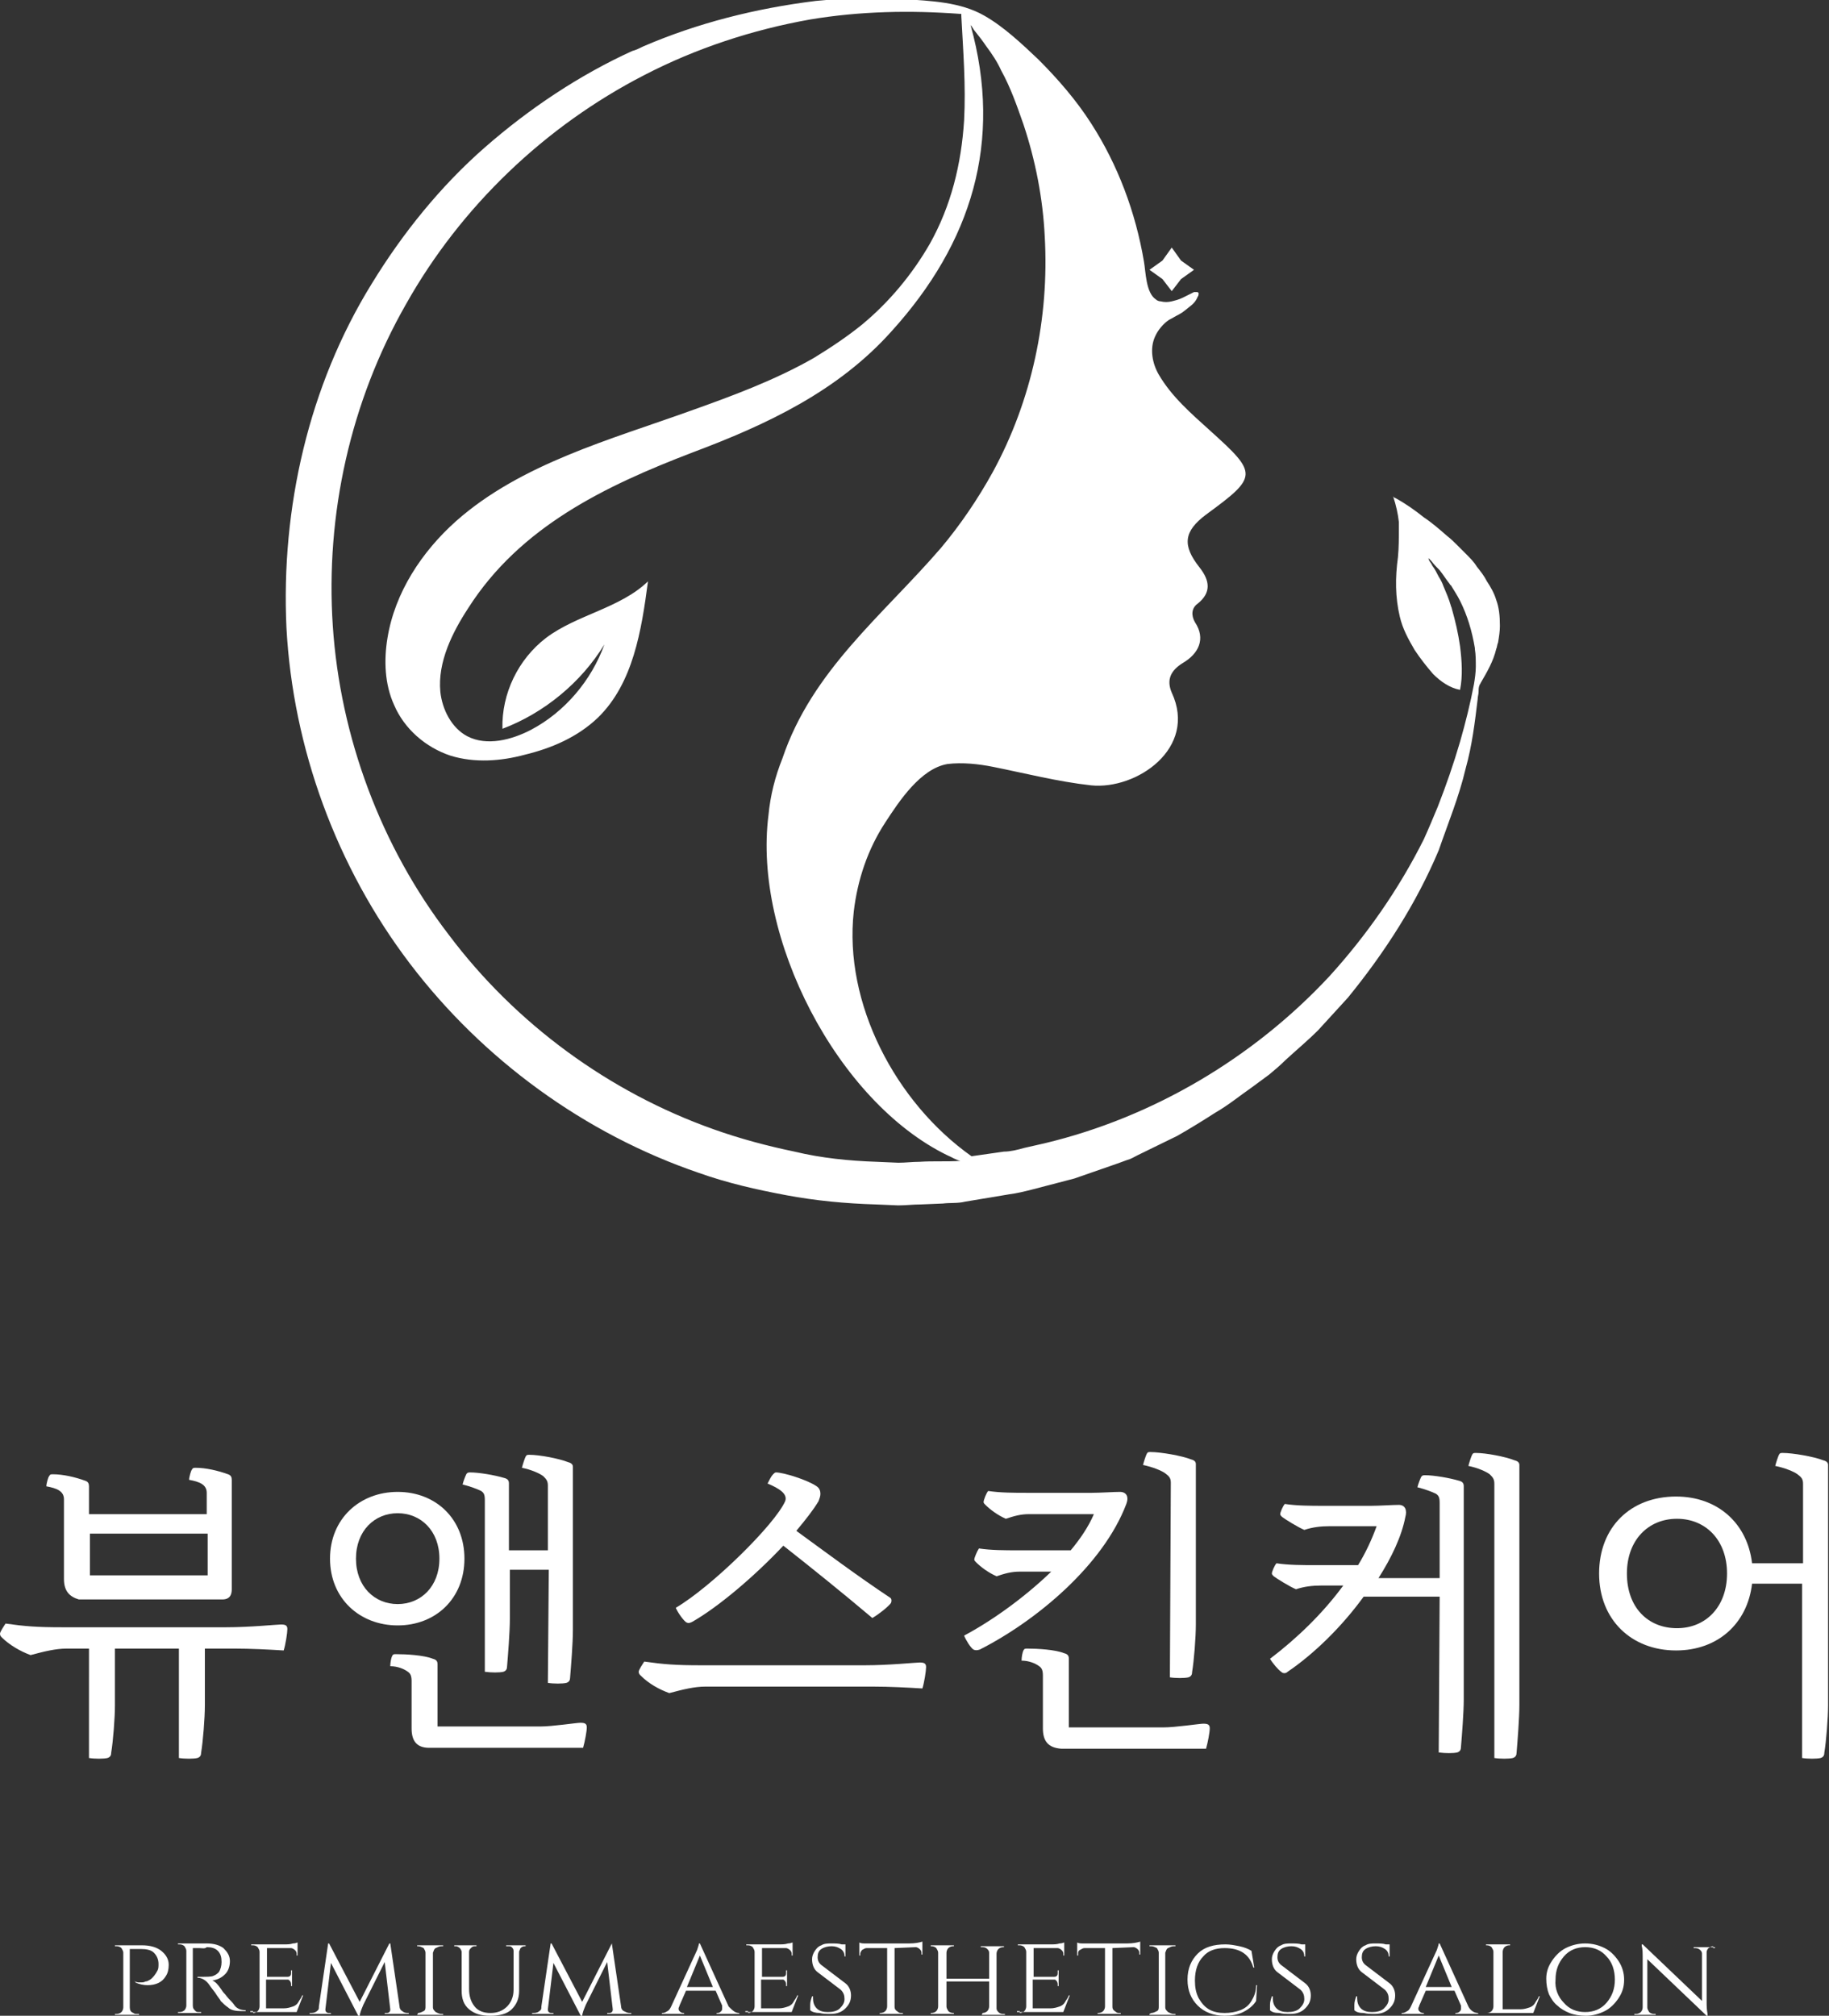 <?xml version="1.0" encoding="utf-8"?>
<!-- Generator: Adobe Illustrator 24.3.0, SVG Export Plug-In . SVG Version: 6.00 Build 0)  -->
<svg version="1.1" id="레이어_1" xmlns="http://www.w3.org/2000/svg" xmlns:xlink="http://www.w3.org/1999/xlink" x="0px"
	 y="0px" viewBox="0 0 197.3 217.4" style="enable-background:new 0 0 197.3 217.4;" xml:space="preserve">
<rect x="0" y="0" width="197.3" height="217.4" fill="#333333" stroke="none"/>
<style type="text/css">
	.st0{fill:#FFFFFF;}
</style>
<g>
	<g>
		<path class="st0" d="M14.4,213.7c0.2,0,0.4,0.1,0.5,0.1c0.2,0,0.3,0,0.4,0c0.1,0,0.2,0,0.4-0.1c0.2,0,0.3-0.1,0.5-0.2
			c0.3-0.2,0.6-0.6,0.8-1c0.1-0.2,0.1-0.4,0.1-0.7c0-0.5-0.2-0.9-0.5-1.2s-0.8-0.4-1.4-0.4H14v6.3c0,0.3,0.1,0.5,0.4,0.6
			c0.1,0.1,0.2,0.1,0.4,0.1H15v0.1h-2.6v-0.1h0.2c0.2,0,0.4-0.1,0.5-0.2c0.1-0.1,0.2-0.3,0.2-0.5v-5.9c0-0.2-0.1-0.3-0.2-0.5
			c-0.1-0.1-0.3-0.2-0.5-0.2h-0.2v-0.1h2.9c0.9,0,1.6,0.2,2.1,0.6c0.5,0.4,0.8,0.9,0.8,1.5c0,0.5-0.1,0.9-0.3,1.2
			c-0.4,0.7-1.1,1-2,1c-0.4,0-0.9-0.1-1.3-0.3v-0.1H14.4z"/>
		<path class="st0" d="M21.5,210.1h-0.7v6.2c0,0.3,0.1,0.4,0.3,0.6c0.1,0.1,0.2,0.1,0.4,0.1h0.2v0.1h-2.5V217h0.2
			c0.2,0,0.4-0.1,0.5-0.2c0.1-0.1,0.2-0.3,0.2-0.5v-5.9c0-0.2-0.1-0.3-0.2-0.5c-0.1-0.1-0.3-0.2-0.5-0.2h-0.2v-0.1h3.1
			c0.8,0,1.4,0.2,1.8,0.5c0.4,0.4,0.7,0.8,0.7,1.4c0,0.6-0.2,1.1-0.5,1.4c-0.4,0.4-0.8,0.6-1.4,0.7c0.3,0.1,0.6,0.4,1,1
			c0,0,0.1,0.2,0.4,0.5c0.3,0.4,0.5,0.6,0.7,0.8s0.3,0.4,0.4,0.5c0.3,0.3,0.7,0.4,1.1,0.4v0.1h-0.4c-0.7,0-1.2-0.1-1.5-0.4
			c-0.3-0.2-0.5-0.4-0.8-0.7c0-0.1-0.3-0.4-0.6-0.9c-0.4-0.5-0.6-0.8-0.6-0.8c-0.4-0.6-0.9-0.8-1.3-0.8v-0.1c1,0,1.5,0,1.7-0.1
			c0.3-0.1,0.5-0.3,0.6-0.4c0.2-0.3,0.3-0.7,0.3-1.1c0-0.5-0.1-0.9-0.4-1.2s-0.7-0.4-1.2-0.4C22.1,210.2,21.8,210.1,21.5,210.1z"/>
		<path class="st0" d="M27.3,217.1c0.2,0,0.4-0.1,0.5-0.2c0.1-0.1,0.2-0.3,0.2-0.5v-5.9c0-0.2-0.1-0.3-0.2-0.5
			c-0.1-0.1-0.3-0.2-0.5-0.2h-0.2v-0.1h3.6c0.3,0,0.6,0,0.9-0.1c0.3,0,0.4-0.1,0.5-0.1v1.4H32v-0.2c0-0.2-0.1-0.3-0.2-0.4
			c-0.1-0.1-0.3-0.2-0.4-0.2h-2.6v3.1h2.1c0.2,0,0.3,0,0.4-0.1s0.1-0.2,0.1-0.4v-0.2h0.1v1.7h-0.1V214c0-0.2-0.1-0.4-0.3-0.5
			c-0.1,0-0.1,0-0.2,0h-2.2v3.1h1.9c0.4,0,0.7-0.1,1-0.2c0.3-0.1,0.5-0.3,0.6-0.5s0.3-0.4,0.4-0.7h0.1L32,217h-5v-0.1h0.3V217.1z"/>
		<path class="st0" d="M43.9,217.1h0.2v0.1h-2.6v-0.1h0.2c0.1,0,0.2,0,0.3-0.1s0.1-0.2,0.1-0.3l-0.6-5.1l-2.3,4.6
			c-0.2,0.5-0.4,0.9-0.4,1.3h-0.1l-3-5.8l-0.6,5c0,0.1,0,0.2,0.1,0.3s0.2,0.1,0.3,0.1h0.2v0.1h-2.3v-0.1h0.2c0.3,0,0.5-0.1,0.7-0.3
			c0.1-0.1,0.1-0.2,0.1-0.4l1-6.8h0.1l3.3,6.3l3.2-6.3h0.1l1,6.8c0,0.2,0.1,0.4,0.3,0.5C43.5,217,43.7,217.1,43.9,217.1z"/>
		<path class="st0" d="M45.1,217.1c0.2,0,0.4-0.1,0.6-0.2c0.2-0.1,0.2-0.3,0.2-0.5v-5.8c0-0.2-0.1-0.3-0.2-0.5
			c-0.2-0.1-0.4-0.2-0.6-0.2H45v-0.1h2.8v0.1h-0.2c-0.2,0-0.4,0.1-0.6,0.2s-0.2,0.3-0.3,0.5v5.9c0,0.2,0.1,0.3,0.3,0.5
			c0.2,0.1,0.4,0.2,0.6,0.2h0.2v0.1H45L45.1,217.1L45.1,217.1L45.1,217.1z"/>
		<path class="st0" d="M56.8,209.9h-0.2c-0.2,0-0.4,0.1-0.5,0.3c0,0.1-0.1,0.2-0.1,0.3v4.2c0,0.9-0.3,1.5-0.8,2s-1.3,0.7-2.3,0.7
			s-1.7-0.2-2.3-0.7s-0.8-1.2-0.8-2v-4.2c0-0.1-0.1-0.3-0.2-0.4c-0.1-0.1-0.3-0.2-0.4-0.2H49v-0.1h2.4v0.1h-0.2
			c-0.2,0-0.3,0.1-0.4,0.2c-0.1,0.1-0.2,0.2-0.2,0.4v4c0,0.8,0.2,1.4,0.6,1.9c0.4,0.5,1,0.7,1.7,0.7s1.3-0.2,1.8-0.7
			c0.4-0.4,0.7-1,0.7-1.8v-4.2c0-0.2-0.1-0.3-0.2-0.4c-0.1-0.1-0.2-0.1-0.4-0.1h-0.2v-0.1h2.1v0.1H56.8z"/>
		<path class="st0" d="M67.9,217.1h0.2v0.1h-2.6v-0.1h0.2c0.1,0,0.2,0,0.3-0.1c0.1-0.1,0.1-0.2,0.1-0.3l-0.6-5.1l-2.3,4.6
			c-0.2,0.5-0.4,0.9-0.4,1.3h-0.1l-3-5.8l-0.6,5c0,0.1,0,0.2,0.1,0.3s0.2,0.1,0.3,0.1h0.2v0.1h-2.3v-0.1h0.2c0.3,0,0.5-0.1,0.7-0.3
			c0.1-0.1,0.1-0.2,0.1-0.4l1-6.8h0.1l3.3,6.3l3.2-6.3l0,0l1,6.8c0,0.2,0.1,0.4,0.3,0.5C67.5,217,67.7,217.1,67.9,217.1z"/>
		<path class="st0" d="M79.7,217.1L79.7,217.1l0.1,0.1h-2.5v-0.1h0.1c0.2,0,0.3-0.1,0.4-0.2c0.1-0.1,0.1-0.2,0.1-0.3s0-0.2,0-0.3
			l-0.7-1.6H74l-0.7,1.6c0,0.1-0.1,0.2-0.1,0.3s0,0.2,0.1,0.3s0.2,0.2,0.4,0.2h0.1v0.1h-2.4v-0.1h0.1c0.2,0,0.3-0.1,0.5-0.2
			c0.2-0.1,0.3-0.3,0.4-0.5c1.8-3.9,2.7-5.9,2.8-6.1c0.1-0.3,0.2-0.6,0.2-0.7h0.1l3.1,6.8C79,216.8,79.3,217.1,79.7,217.1z
			 M74.1,214.3h2.8l-1.4-3.4L74.1,214.3z"/>
		<path class="st0" d="M80.7,217.1c0.2,0,0.4-0.1,0.5-0.2c0.1-0.1,0.2-0.3,0.2-0.5v-5.9c0-0.2-0.1-0.3-0.2-0.5
			c-0.1-0.1-0.3-0.2-0.5-0.2h-0.2v-0.1h3.6c0.3,0,0.6,0,0.9-0.1c0.3,0,0.4-0.1,0.5-0.1v1.4h-0.1v-0.2c0-0.2-0.1-0.3-0.2-0.4
			c-0.1-0.1-0.3-0.2-0.4-0.2h-2.6v3.1h2.1c0.2,0,0.3,0,0.4-0.1s0.1-0.2,0.1-0.4v-0.2h0.1v1.7h-0.1V214c0-0.2-0.1-0.4-0.3-0.5
			c-0.1,0-0.1,0-0.2,0h-2.2v3.1H84c0.4,0,0.7-0.1,1-0.2c0.3-0.1,0.5-0.3,0.6-0.5s0.3-0.4,0.4-0.7h0.1l-0.7,1.8h-5v-0.1h0.3V217.1z"
			/>
		<path class="st0" d="M87.4,216.8c0-0.1,0-0.3,0-0.6s0.1-0.6,0.2-0.9h0.1c0,0.1,0,0.1,0,0.2c0,0.4,0.1,0.8,0.4,1.1s0.7,0.4,1.2,0.4
			s1-0.1,1.3-0.4c0.3-0.3,0.5-0.6,0.5-1s-0.1-0.7-0.4-1l-2.5-1.9c-0.4-0.3-0.6-0.8-0.6-1.4c0-0.3,0.1-0.6,0.3-0.9
			c0.2-0.3,0.4-0.5,0.7-0.6c0.3-0.2,0.7-0.2,1.1-0.2s0.8,0,1.1,0.1h0.4v1.3h-0.1c0-0.3-0.1-0.6-0.4-0.8s-0.6-0.3-1-0.3
			s-0.8,0.1-1.1,0.3c-0.3,0.2-0.4,0.5-0.4,0.9s0.2,0.7,0.5,0.9l2.5,1.9c0.4,0.3,0.6,0.8,0.6,1.3c0,0.6-0.2,1-0.6,1.4
			s-0.9,0.6-1.6,0.6c-0.4,0-0.8,0-1.2-0.1C88,217.1,87.6,217,87.4,216.8z"/>
		<path class="st0" d="M96.5,210.1v6.3c0,0.3,0.1,0.4,0.4,0.6c0.1,0.1,0.2,0.1,0.4,0.1h0.1v0.1h-2.5v-0.1H95c0.2,0,0.4-0.1,0.5-0.2
			c0.1-0.1,0.2-0.3,0.2-0.5v-6.3h-2.2c-0.2,0-0.3,0.1-0.5,0.2c-0.1,0.1-0.2,0.3-0.2,0.4v0.2h-0.1v-1.4c0.2,0.1,0.4,0.1,0.7,0.1
			c0.3,0,0.5,0,0.7,0h4c0.6,0,1.1-0.1,1.4-0.2v1.4h-0.1v-0.2c0-0.2-0.1-0.3-0.2-0.4c-0.1-0.1-0.3-0.2-0.4-0.2L96.5,210.1L96.5,210.1
			z"/>
		<path class="st0" d="M106,217.1c0.2,0,0.4-0.1,0.5-0.2c0.1-0.1,0.2-0.3,0.2-0.5v-2.7h-4.6v2.7c0,0.2,0.1,0.3,0.2,0.5
			c0.1,0.1,0.3,0.2,0.5,0.2h0.1v0.1h-2.5v-0.1h0.1c0.2,0,0.4-0.1,0.5-0.2c0.1-0.1,0.2-0.3,0.2-0.5v-5.8c0-0.2-0.1-0.3-0.2-0.5
			c-0.1-0.1-0.3-0.2-0.5-0.2h-0.1v-0.1h2.5v0.1h-0.1c-0.2,0-0.4,0.1-0.5,0.2s-0.2,0.3-0.2,0.5v2.8h4.6v-2.8c0-0.2-0.1-0.3-0.2-0.4
			c-0.2-0.2-0.4-0.2-0.6-0.2h-0.1v-0.1h2.5v0.1h-0.1c-0.2,0-0.4,0.1-0.5,0.2c-0.1,0.1-0.2,0.3-0.2,0.5v5.9c0,0.2,0.1,0.3,0.2,0.4
			c0.2,0.2,0.4,0.2,0.6,0.2h0.1v0.1h-2.5L106,217.1L106,217.1L106,217.1z"/>
		<path class="st0" d="M110,217.1c0.2,0,0.4-0.1,0.5-0.2c0.1-0.1,0.2-0.3,0.2-0.5v-5.9c0-0.2-0.1-0.3-0.2-0.5
			c-0.1-0.1-0.3-0.2-0.5-0.2h-0.2v-0.1h3.6c0.3,0,0.6,0,0.9-0.1c0.3,0,0.4-0.1,0.5-0.1v1.4h-0.1v-0.2c0-0.2-0.1-0.3-0.2-0.4
			c-0.1-0.1-0.3-0.2-0.4-0.2h-2.6v3.1h2.1c0.2,0,0.3,0,0.4-0.1s0.1-0.2,0.1-0.4v-0.2h0.1v1.7h-0.1V214c0-0.2-0.1-0.4-0.3-0.5
			c-0.1,0-0.1,0-0.2,0h-2.2v3.1h1.9c0.4,0,0.7-0.1,1-0.2c0.3-0.1,0.5-0.3,0.6-0.5s0.3-0.4,0.4-0.7h0.1l-0.7,1.8h-5v-0.1h0.3V217.1z"
			/>
		<path class="st0" d="M120,210.1v6.3c0,0.3,0.1,0.4,0.4,0.6c0.1,0.1,0.2,0.1,0.4,0.1h0.1v0.1h-2.5v-0.1h0.1c0.2,0,0.4-0.1,0.5-0.2
			c0.1-0.1,0.2-0.3,0.2-0.5v-6.3H117c-0.2,0-0.3,0.1-0.5,0.2s-0.2,0.3-0.2,0.4v0.2h-0.1v-1.4c0.2,0.1,0.4,0.1,0.7,0.1
			c0.3,0,0.5,0,0.7,0h4c0.6,0,1.1-0.1,1.4-0.2v1.4h-0.1v-0.2c0-0.2-0.1-0.3-0.2-0.4c-0.1-0.1-0.3-0.2-0.4-0.2L120,210.1L120,210.1z"
			/>
		<path class="st0" d="M124.2,217.1c0.2,0,0.4-0.1,0.6-0.2c0.2-0.1,0.2-0.3,0.2-0.5v-5.8c0-0.2-0.1-0.3-0.2-0.5
			c-0.2-0.1-0.4-0.2-0.6-0.2H124v-0.1h2.8v0.1h-0.2c-0.2,0-0.4,0.1-0.6,0.2c-0.2,0.1-0.2,0.3-0.3,0.5v5.9c0,0.2,0.1,0.3,0.3,0.5
			c0.2,0.1,0.4,0.2,0.6,0.2h0.2v0.1H124v-0.1L124.2,217.1L124.2,217.1z"/>
		<path class="st0" d="M129.2,216.3c-0.7-0.7-1.1-1.6-1.1-2.8s0.4-2.1,1.1-2.8c0.7-0.7,1.7-1,3-1c0.5,0,1,0.1,1.5,0.2
			c0.5,0.1,1,0.3,1.3,0.5l0.3,1.8h-0.1c-0.4-1.4-1.4-2.1-3.1-2.1c-1,0-1.8,0.3-2.3,0.9c-0.6,0.6-0.9,1.5-0.9,2.6
			c0,0.7,0.1,1.3,0.4,1.9c0.3,0.5,0.6,0.9,1.1,1.2s1.1,0.4,1.7,0.4c0.6,0,1.2-0.1,1.7-0.3s0.9-0.5,1.2-1s0.5-1,0.5-1.7h0.1l-0.1,1.7
			c-0.3,0.5-0.8,0.9-1.4,1.2c-0.6,0.3-1.3,0.4-2,0.4C130.9,217.4,129.9,217,129.2,216.3z"/>
		<path class="st0" d="M137,216.8c0-0.1,0-0.3,0-0.6s0.1-0.6,0.2-0.9h0.1c0,0.1,0,0.1,0,0.2c0,0.4,0.1,0.8,0.4,1.1
			c0.3,0.3,0.7,0.4,1.2,0.4s1-0.1,1.3-0.4c0.3-0.3,0.5-0.6,0.5-1s-0.1-0.7-0.4-1l-2.5-1.9c-0.4-0.3-0.6-0.8-0.6-1.4
			c0-0.3,0.1-0.6,0.3-0.9c0.2-0.3,0.4-0.5,0.7-0.6c0.3-0.2,0.7-0.2,1.1-0.2c0.4,0,0.8,0,1.1,0.1h0.4v1.3h-0.1c0-0.3-0.1-0.6-0.4-0.8
			s-0.6-0.3-1-0.3s-0.8,0.1-1.1,0.3s-0.4,0.5-0.4,0.9s0.2,0.7,0.5,0.9l2.5,1.9c0.4,0.3,0.6,0.8,0.6,1.3c0,0.6-0.2,1-0.6,1.4
			c-0.4,0.4-0.9,0.6-1.6,0.6c-0.4,0-0.8,0-1.2-0.1C137.5,217.1,137.2,217,137,216.8z"/>
		<path class="st0" d="M146.1,216.8c0-0.1,0-0.3,0-0.6s0.1-0.6,0.2-0.9h0.1c0,0.1,0,0.1,0,0.2c0,0.4,0.1,0.8,0.4,1.1
			c0.3,0.3,0.7,0.4,1.2,0.4s1-0.1,1.3-0.4c0.3-0.3,0.5-0.6,0.5-1s-0.1-0.7-0.4-1l-2.5-1.9c-0.4-0.3-0.6-0.8-0.6-1.4
			c0-0.3,0.1-0.6,0.3-0.9c0.2-0.3,0.4-0.5,0.7-0.6c0.3-0.2,0.7-0.2,1.1-0.2c0.4,0,0.8,0,1.1,0.1h0.4v1.3h-0.1c0-0.3-0.1-0.6-0.4-0.8
			s-0.6-0.3-1-0.3s-0.8,0.1-1.1,0.3s-0.4,0.5-0.4,0.9s0.2,0.7,0.5,0.9l2.5,1.9c0.4,0.3,0.6,0.8,0.6,1.3c0,0.6-0.2,1-0.6,1.4
			c-0.4,0.4-0.9,0.6-1.6,0.6c-0.4,0-0.8,0-1.2-0.1C146.6,217.1,146.3,217,146.1,216.8z"/>
		<path class="st0" d="M159.4,217.1L159.4,217.1l0.1,0.1H157v-0.1h0.1c0.2,0,0.3-0.1,0.4-0.2c0.1-0.1,0.1-0.2,0.1-0.3s0-0.2,0-0.3
			l-0.7-1.6h-3.1l-0.7,1.6c0,0.1-0.1,0.2-0.1,0.3s0,0.2,0.1,0.3s0.2,0.2,0.4,0.2h0.1v0.1h-2.4v-0.1h0.1c0.2,0,0.3-0.1,0.5-0.2
			c0.2-0.1,0.3-0.3,0.4-0.5c1.8-3.9,2.7-5.9,2.8-6.1c0.1-0.3,0.2-0.6,0.2-0.7h0.1l3.1,6.8C158.6,216.8,159,217.1,159.4,217.1z
			 M153.8,214.3h2.8l-1.4-3.4L153.8,214.3z"/>
		<path class="st0" d="M160.4,217.1c0.2,0,0.4-0.1,0.5-0.2c0.1-0.1,0.2-0.3,0.2-0.5v-5.9c0-0.2-0.1-0.3-0.2-0.5
			c-0.1-0.1-0.3-0.2-0.5-0.2h-0.1v-0.1h2.6v0.1h-0.1c-0.2,0-0.4,0.1-0.5,0.2c-0.1,0.1-0.2,0.3-0.2,0.5v6.2h1.9c0.4,0,0.7-0.1,1-0.2
			c0.3-0.1,0.5-0.3,0.6-0.5s0.3-0.4,0.4-0.7h0.1l-0.7,1.8L160.4,217.1L160.4,217.1L160.4,217.1L160.4,217.1z"/>
		<path class="st0" d="M168.9,210.1c0.6-0.3,1.3-0.5,2.1-0.5s1.5,0.2,2.1,0.5s1.1,0.8,1.5,1.4c0.4,0.6,0.6,1.3,0.6,2
			c0,0.8-0.2,1.4-0.6,2c-0.4,0.6-0.9,1.1-1.5,1.4c-0.6,0.3-1.3,0.5-2,0.5s-1.3-0.1-1.8-0.3s-1-0.5-1.3-0.8c-0.4-0.3-0.7-0.8-0.9-1.2
			c-0.2-0.5-0.3-1.1-0.3-1.7c0-0.7,0.2-1.3,0.6-1.9C167.8,210.9,168.3,210.4,168.9,210.1z M168.7,216c0.6,0.7,1.4,1,2.3,1
			c0.9,0,1.7-0.3,2.3-1s0.9-1.5,0.9-2.5s-0.3-1.9-0.9-2.5c-0.6-0.7-1.4-1-2.3-1c-0.9,0-1.7,0.3-2.3,1s-0.9,1.5-0.9,2.5
			C167.7,214.5,168.1,215.4,168.7,216z"/>
		<path class="st0" d="M184.8,209.9c-0.2,0-0.3,0.1-0.5,0.2c-0.1,0.1-0.2,0.3-0.2,0.4v5.3c0,0.5,0,0.9,0.1,1.4v0.2h-0.1l-6.4-6.1
			v5.2c0,0.2,0.1,0.3,0.2,0.5c0.1,0.1,0.3,0.2,0.5,0.2h0.2v0.1h-2.3v-0.1h0.2c0.2,0,0.4-0.1,0.5-0.2c0.1-0.1,0.2-0.3,0.2-0.5v-5.3
			c0-0.5,0-1-0.1-1.3v-0.2h0.1l6.4,6.1v-5.1c0-0.2-0.1-0.3-0.2-0.4c-0.1-0.1-0.3-0.2-0.5-0.2h-0.2V210h2.3v0.1h-0.2V209.9z"/>
	</g>
	<g>
		<g>
			<path class="st0" d="M161.4,64.7c-0.2-0.7-0.6-1.4-1-2c-0.3-0.6-0.7-1.1-1.1-1.6c-0.3-0.5-0.7-0.9-1.2-1.4
				c-0.3-0.3-0.6-0.6-0.9-0.9c-0.3-0.3-0.7-0.7-1.1-1c-0.8-0.7-1.6-1.4-2.5-2c-1-0.8-2-1.5-3.1-2.1c-0.1,0-0.2-0.1-0.2-0.2l0,0v0.1
				c0.3,0.9,0.5,1.8,0.6,2.7c0,0.2,0,0.5,0,0.7c0,1,0,2.1-0.1,3.1c-0.3,2.2-0.3,4.3,0.2,6.4c0.3,1.3,0.9,2.4,1.6,3.6
				c0.6,0.9,1.3,1.8,2,2.6c0.8,0.8,1.8,1.5,2.9,1.7c0.3-1.5,0.2-3.1,0-4.7c-0.2-1.4-0.5-2.7-0.9-4.1c0-0.1-0.1-0.2-0.1-0.3
				c-0.2-0.7-0.5-1.4-0.8-2.1c-0.1-0.3-0.3-0.7-0.5-1c-0.2-0.4-0.4-0.8-0.7-1.2c-0.1-0.3-0.4-0.5-0.4-0.8c0.1,0.1,0.2,0.2,0.3,0.3
				c0.3,0.4,0.6,0.7,0.9,1c0.4,0.5,0.7,1,1.1,1.5c0,0,0,0.1,0.1,0.1c0.3,0.5,0.7,1.1,1,1.7c0.8,1.6,1.3,3.3,1.6,5.1V70
				c0.1,0.6,0.1,1.3,0.1,1.9s-0.1,1.3-0.2,1.9c-0.4,2.1-0.9,4.1-1.5,6.2c-0.7,2.4-1.5,4.7-2.4,7c-0.5,1.2-1,2.4-1.5,3.5
				c-2.7,5.4-6.2,10.4-10.2,14.8c-8.2,8.8-19,15.2-30.7,18l-2.2,0.5c-0.7,0.2-1.5,0.4-2.2,0.4l-3.5,0.5
				c-8.2-5.8-13.8-16.5-12.7-26.4c0.4-3.4,1.5-6.7,3.4-9.6c1.5-2.3,3.8-5.8,6.7-6.3c1.6-0.2,3.4,0,4.9,0.3c3.5,0.7,7,1.6,10.6,2
				c4.9,0.5,11.5-4,8.7-10c-0.6-1.4-0.1-2.4,1.2-3.2c1.7-1,2.5-2.6,1.3-4.4c-0.4-0.7-0.4-1.5,0.3-2c1.5-1.2,1.3-2.5,0.2-3.9
				c-1.9-2.4-1.7-3.9,0.7-5.7c5.6-4.1,5.6-4.4,0.5-9c-2.1-1.9-4.2-3.7-5.6-6.1c-0.7-1.2-1-2.8-0.4-4.1c0.3-0.7,0.9-1.4,1.5-1.8
				c0.4-0.2,0.7-0.4,1.1-0.6c0.4-0.2,0.7-0.5,1.1-0.8c0.4-0.3,0.7-0.6,0.9-1.1c0.1-0.1,0.1-0.3,0.1-0.4c-0.1-0.1-0.1-0.1-0.2-0.1
				c-0.1,0-0.2,0-0.3,0l-1.2,0.6c-0.4,0.2-0.8,0.3-1.2,0.4c-0.4,0.1-0.8,0.1-1.2,0c-0.2,0-0.4-0.1-0.5-0.2c-1.1-0.7-1.1-3-1.3-4.1
				c-0.9-5.3-2.8-10.4-5.7-14.9c-1.6-2.5-3.6-4.8-5.7-6.9c-1.8-1.7-3.7-3.5-5.8-4.7c-2.6-1.5-5.8-1.6-8.8-1.8
				c-3.1-0.2-6.3-0.1-9.4,0.2C81.5,0.9,75.2,2.5,69.4,5c-0.4,0.2-0.8,0.4-1.2,0.5c-5.7,2.6-11.1,6.2-15.9,10.4s-8.9,9.3-12.2,14.7
				c-6.8,11-9.8,24.2-9.2,37.1c0.7,13,5.4,25.8,13.3,36.2s18.9,18.4,31.2,22.6c3.1,1.1,6.2,1.8,9.4,2.4c3.2,0.6,6.4,0.9,9.7,1
				l2.4,0.1c0.8,0,1.6-0.1,2.4-0.1l2.4-0.1c0.8-0.1,1.6,0,2.4-0.2l4.8-0.8c0.8-0.1,1.6-0.3,2.4-0.5l2.3-0.6l2.3-0.6l2.3-0.8l2.3-0.8
				l1.1-0.4c0.4-0.1,0.7-0.3,1.1-0.5l4.3-2.1c1.4-0.8,2.7-1.6,4.1-2.5c1.4-0.8,2.6-1.8,3.9-2.7l1.9-1.4c0.6-0.5,1.2-1,1.8-1.6
				c1.2-1.1,2.4-2.1,3.5-3.2l3.2-3.5c4-4.9,7.4-10.2,9.8-15.9c1-2.9,2.2-5.8,2.9-8.8c0.7-2.5,1-5,1.3-7.5c0-0.3,0.1-0.5,0.1-0.8
				c0-0.2,0-0.5,0.1-0.7c0-0.1,0.1-0.1,0.1-0.2c0.7-1.2,1.4-2.4,1.7-3.7c0.1-0.2,0.1-0.5,0.2-0.7c0.1-0.6,0.2-1.2,0.2-1.8
				C161.8,66.4,161.7,65.5,161.4,64.7z M151.1,58L151.1,58L151.1,58L151.1,58z M99.2,125.3c-0.8,0-1.5,0.1-2.3,0.1l-2.3-0.1
				c-3-0.1-6-0.4-8.9-1.1c-2.9-0.6-5.9-1.4-8.7-2.4c-11.3-4-21.4-11.4-28.6-21c-7.3-9.5-11.7-21.3-12.5-33.3s1.9-24.2,7.9-34.7
				c5.9-10.5,15-19.2,25.7-24.7c5.6-2.9,11.7-4.9,17.9-6c5.4-0.9,10.8-1,16.2-0.6c0.1,0,0.1,0,0.1,0s0,0.1,0,0.2
				c0.2,3.8,0.5,7.5,0.3,11.3c-0.3,4.7-1.4,9.2-3.7,13.3c-1.9,3.3-4.4,6.3-7.3,8.7c-1.6,1.3-3.4,2.5-5.2,3.6
				c-4.2,2.4-8.8,4.1-13.3,5.7c-8.6,3.1-18.3,5.7-25.3,11.9c-3.7,3.3-6.6,7.7-7.4,12.6c-0.4,2.4-0.3,5,0.7,7.2
				c1.1,2.6,3.4,4.6,6.1,5.5c2.6,0.8,5.4,0.6,8-0.1c2.9-0.7,5.7-1.9,7.9-4c3.8-3.7,4.7-9.4,5.4-14.7c-3,2.9-7.7,3.6-11,6.1
				c-3,2.3-4.8,6-4.7,9.8c4.5-1.7,8.5-5,11-9.1c-1.4,3.9-4.3,7.3-7.9,9.2c-2.1,1.1-4.8,1.8-6.9,0.7c-1.7-0.9-2.7-2.9-2.9-4.8
				c-0.3-3.2,1.3-6.4,3-9c5.6-8.8,14.8-13.2,24.2-16.8c8-3,15.7-6.6,21.5-13.1c8.6-9.5,12-20.4,8.5-33c0.2,0.2,0.3,0.5,0.5,0.7
				c0.4,0.5,0.8,1,1.2,1.6c0.6,0.8,1.2,1.7,1.6,2.6c1,1.8,1.7,3.8,2.4,5.8c1.3,3.9,2.1,8,2.3,12.1c0.5,8.8-1.4,17.7-5.6,25.4
				c-1.6,2.9-3.5,5.7-5.6,8.2c-6.3,7.3-13.9,13.2-17.1,22.7c-0.8,2-1.3,4-1.5,6.1c-1.7,13.2,7.4,30.9,19.3,36.7
				c0.5,0.2,0.9,0.5,1.4,0.6C102.1,125.3,100.6,125.2,99.2,125.3z"/>
		</g>
		<polygon class="st0" points="126.4,26.7 127.4,28.1 128.8,29.1 127.4,30.1 126.4,31.4 125.4,30.1 124,29.1 125.4,28.1 		"/>
	</g>
	<g>
		<path class="st0" d="M9.6,177.8H7.2c-1.2,0-2.4,0.3-3.9,0.7c-1.1-0.4-2.3-1.1-3.1-1.9c-0.1-0.1-0.2-0.2-0.2-0.4s0.4-0.8,0.6-1.1
			c2.1,0.3,3.4,0.4,6.1,0.4h17.7c2.6,0,5.5-0.3,5.9-0.3c0.5,0,0.7,0.1,0.7,0.5s-0.2,1.7-0.4,2.3c-1.6-0.1-3.6-0.2-5.3-0.2h-3.2v6.1
			c0,1.4-0.2,3.9-0.4,5.1c0,0.3-0.1,0.5-0.4,0.6c-0.4,0.1-1.4,0.1-2,0v-11.8h-6.9v6.1c0,1.4-0.2,3.9-0.4,5.1c0,0.3-0.1,0.5-0.4,0.6
			c-0.4,0.1-1.4,0.1-2,0C9.6,189.6,9.6,177.8,9.6,177.8z M6.9,170.3v-8.6c0-0.9-0.8-1.2-1.9-1.4c0-0.3,0.2-1,0.3-1.1
			c0.1-0.2,0.2-0.2,0.4-0.2c1.1,0,2.4,0.3,3.5,0.7c0.3,0.1,0.4,0.3,0.4,0.6v3h12.7V161c0-0.9-0.8-1.2-1.9-1.4c0-0.3,0.2-1,0.3-1.1
			c0.1-0.2,0.2-0.2,0.4-0.2c1.1,0,2.4,0.3,3.5,0.7c0.3,0.1,0.4,0.3,0.4,0.6v11.8c0,0.9-0.5,1.1-1,1.1H8.5
			C7.5,172.2,6.9,171.6,6.9,170.3z M22.4,169.9v-4.5H9.7v4.5H22.4z"/>
		<path class="st0" d="M35.6,168.1c0-4.3,3.2-7.2,7.3-7.2s7.2,2.9,7.2,7.2s-3.1,7.2-7.2,7.2S35.6,172.4,35.6,168.1z M47.4,168.1
			c0-3-2-4.9-4.5-4.9s-4.5,1.9-4.5,4.9s2,4.9,4.5,4.9S47.4,171.1,47.4,168.1z M44.4,186.4v-5.1c0-0.5-0.1-0.8-0.4-1
			c-0.4-0.3-1.1-0.6-1.9-0.6c0-0.4,0.1-0.9,0.2-1.1c0.1-0.2,0.2-0.2,0.4-0.2c1.1,0,3,0.1,4,0.5c0.4,0.1,0.5,0.3,0.5,0.6v6.7h11.1
			c1.3,0,3.9-0.4,4.3-0.4c0.5,0,0.7,0.1,0.7,0.5s-0.2,1.5-0.4,2.2H46.3C44.9,188.5,44.4,187.7,44.4,186.4z M59.2,169.3H55v5.3
			c0,1.4-0.2,3.9-0.3,5.1c0,0.3-0.1,0.5-0.4,0.6c-0.4,0.1-1.3,0.1-2,0v-18.5c0-0.6-0.1-0.8-0.4-1c-0.4-0.2-1.2-0.5-2-0.7
			c0.1-0.4,0.3-0.9,0.4-1.1c0.1-0.2,0.3-0.2,0.4-0.2c1,0,2.7,0.3,3.7,0.6c0.4,0.1,0.5,0.3,0.5,0.6v7.2h4.2v-7c0-0.5-0.2-0.7-0.5-1
			c-0.4-0.3-1.3-0.7-2.3-0.9c0.1-0.4,0.3-1,0.4-1.2c0.1-0.2,0.2-0.2,0.4-0.2c1.1,0,3.2,0.4,4.2,0.8c0.4,0.1,0.5,0.3,0.5,0.5v17.6
			c0,1.4-0.2,3.9-0.3,5.1c0,0.3-0.1,0.5-0.4,0.6c-0.4,0.1-1.4,0.1-2,0L59.2,169.3L59.2,169.3z"/>
		<path class="st0" d="M69.1,180.7c-0.1-0.1-0.2-0.2-0.2-0.4s0.4-0.8,0.6-1.1c2.1,0.3,3.4,0.4,6.1,0.4h17.7c2.6,0,5.5-0.3,5.9-0.3
			c0.5,0,0.7,0.1,0.7,0.5s-0.2,1.7-0.4,2.3c-1.6-0.1-3.6-0.2-5.3-0.2H76.1c-1.2,0-2.4,0.3-3.9,0.7C71.1,182.2,70,181.6,69.1,180.7z
			 M72.9,173.4c3.9-2.3,10.7-9,11.8-11.5c0.3-0.8-0.7-1.4-1.9-1.9c0.2-0.4,0.4-0.8,0.6-1c0.1-0.1,0.2-0.2,0.3-0.2
			c0.8,0,3.4,0.8,4.4,1.5c0.3,0.2,0.4,0.5,0.4,0.8s-0.1,0.5-0.2,0.8c-0.6,1-1.4,2-2.4,3.2c3.3,2.4,6.5,4.8,10.1,7.2
			c0.2,0.1,0.2,0.4,0.1,0.6c-0.3,0.4-1.3,1.2-2,1.6c-3.2-2.7-6.3-5.2-9.6-7.8c-3.1,3.3-7,6.6-9.8,8.2c-0.2,0.1-0.4,0.2-0.6,0.1
			C73.8,174.9,73.1,173.9,72.9,173.4z"/>
		<path class="st0" d="M105,177.9c-0.3-0.2-0.8-1-1-1.5c3-1.6,6.5-4.1,9.4-6.9H110c-0.9,0-1.6,0.2-2.5,0.5c-0.9-0.4-1.7-1-2.2-1.5
			c-0.1-0.1-0.2-0.2-0.2-0.3c0-0.2,0.3-0.9,0.5-1.2c1.3,0.2,2.8,0.2,4.2,0.2h5.7c1-1.2,1.9-2.5,2.5-3.9h-7c-0.9,0-1.6,0.2-2.5,0.5
			c-0.9-0.4-1.7-1-2.2-1.5c-0.1-0.1-0.2-0.2-0.2-0.3c0-0.2,0.3-1,0.5-1.2c1.3,0.2,2.8,0.2,4.2,0.2h7c0.9,0,2.3-0.1,3-0.1
			s1,0.5,0.7,1.3c-2.5,6.6-9.7,12.6-15.8,15.7C105.4,178,105.2,178,105,177.9z M112.5,186.4v-5.7c0-0.5-0.1-0.8-0.4-1
			c-0.4-0.3-1.1-0.6-1.9-0.6c0-0.4,0.1-0.9,0.2-1.1c0.1-0.2,0.2-0.2,0.4-0.2c1.1,0,3,0.1,4,0.5c0.4,0.1,0.5,0.3,0.5,0.6v7.4h10.2
			c1.3,0,3.9-0.4,4.3-0.4c0.5,0,0.7,0.1,0.7,0.5s-0.2,1.5-0.4,2.2h-15.6C113,188.5,112.5,187.7,112.5,186.4z M126.3,159.9
			c0-0.5-0.2-0.7-0.6-1s-1.4-0.7-2.4-0.9c0.1-0.4,0.3-1,0.4-1.2s0.2-0.2,0.4-0.2c1.1,0,3.4,0.4,4.4,0.8c0.4,0.1,0.5,0.3,0.5,0.5
			v17.3c0,1.4-0.2,3.9-0.4,5.1c0,0.3-0.1,0.5-0.4,0.6c-0.4,0.1-1.4,0.1-2,0L126.3,159.9L126.3,159.9z"/>
		<path class="st0" d="M155.3,172.2h-8.2c-2.4,3.3-5.4,6.2-8.2,8.1c-0.2,0.2-0.5,0.2-0.7,0c-0.3-0.2-0.9-0.9-1.2-1.4
			c2.9-2.2,5.7-4.9,7.9-7.9h-2.4c-0.9,0-1.8,0.1-2.7,0.4c-0.7-0.3-2-1.1-2.4-1.4c-0.1-0.1-0.2-0.2-0.2-0.3c0-0.2,0.3-0.9,0.5-1.1
			c1.3,0.2,2.8,0.2,4.2,0.2h4.6c0.8-1.3,1.5-2.8,2-4.2h-5.1c-0.9,0-1.8,0.1-2.7,0.4c-0.7-0.3-2-1.1-2.4-1.4
			c-0.1-0.1-0.2-0.2-0.2-0.3c0-0.2,0.3-0.9,0.5-1.1c1.3,0.2,2.8,0.2,4.2,0.2h5.1c0.9,0,2.3-0.1,3-0.1s0.9,0.6,0.7,1.3
			c-0.4,2.1-1.5,4.4-2.9,6.6h6.6v-8.1c0-0.6-0.1-0.8-0.4-1c-0.4-0.2-1.2-0.5-2-0.7c0.1-0.4,0.3-0.9,0.4-1.1c0.1-0.2,0.3-0.2,0.4-0.2
			c1,0,2.7,0.3,3.7,0.6c0.4,0.1,0.5,0.3,0.5,0.6v23c0,1.4-0.2,3.9-0.3,5.1c0,0.3-0.1,0.5-0.4,0.6c-0.4,0.1-1.3,0.1-2,0L155.3,172.2
			L155.3,172.2z M161.2,160c0-0.5-0.2-0.7-0.5-1c-0.4-0.3-1.3-0.7-2.3-0.9c0.1-0.4,0.3-1,0.4-1.2c0.1-0.2,0.2-0.2,0.4-0.2
			c1.1,0,3.2,0.4,4.2,0.8c0.4,0.1,0.5,0.3,0.5,0.5v25.9c0,1.4-0.2,3.9-0.3,5.1c0,0.3-0.1,0.5-0.4,0.6c-0.4,0.1-1.4,0.1-2,0
			L161.2,160L161.2,160z"/>
		<path class="st0" d="M194.5,170.8H189c-0.5,4.3-3.7,7.2-8.2,7.2c-4.8,0-8.3-3.3-8.3-8.3s3.4-8.3,8.3-8.3c4.5,0,7.7,2.9,8.2,7.2
			h5.5V160c0-0.5-0.2-0.7-0.6-1c-0.4-0.3-1.4-0.7-2.4-0.9c0.1-0.4,0.3-1,0.4-1.2c0.1-0.2,0.2-0.2,0.4-0.2c1.1,0,3.4,0.4,4.4,0.8
			c0.4,0.1,0.5,0.3,0.5,0.5v25.9c0,1.4-0.2,3.9-0.4,5.1c0,0.3-0.1,0.5-0.4,0.6c-0.4,0.1-1.4,0.1-2,0v-18.8H194.5z M186.3,169.7
			c0-3.6-2.3-5.9-5.4-5.9c-3.1,0-5.4,2.3-5.4,5.9c0,3.7,2.3,5.9,5.4,5.9C184,175.6,186.3,173.3,186.3,169.7z"/>
	</g>
</g>
</svg>
